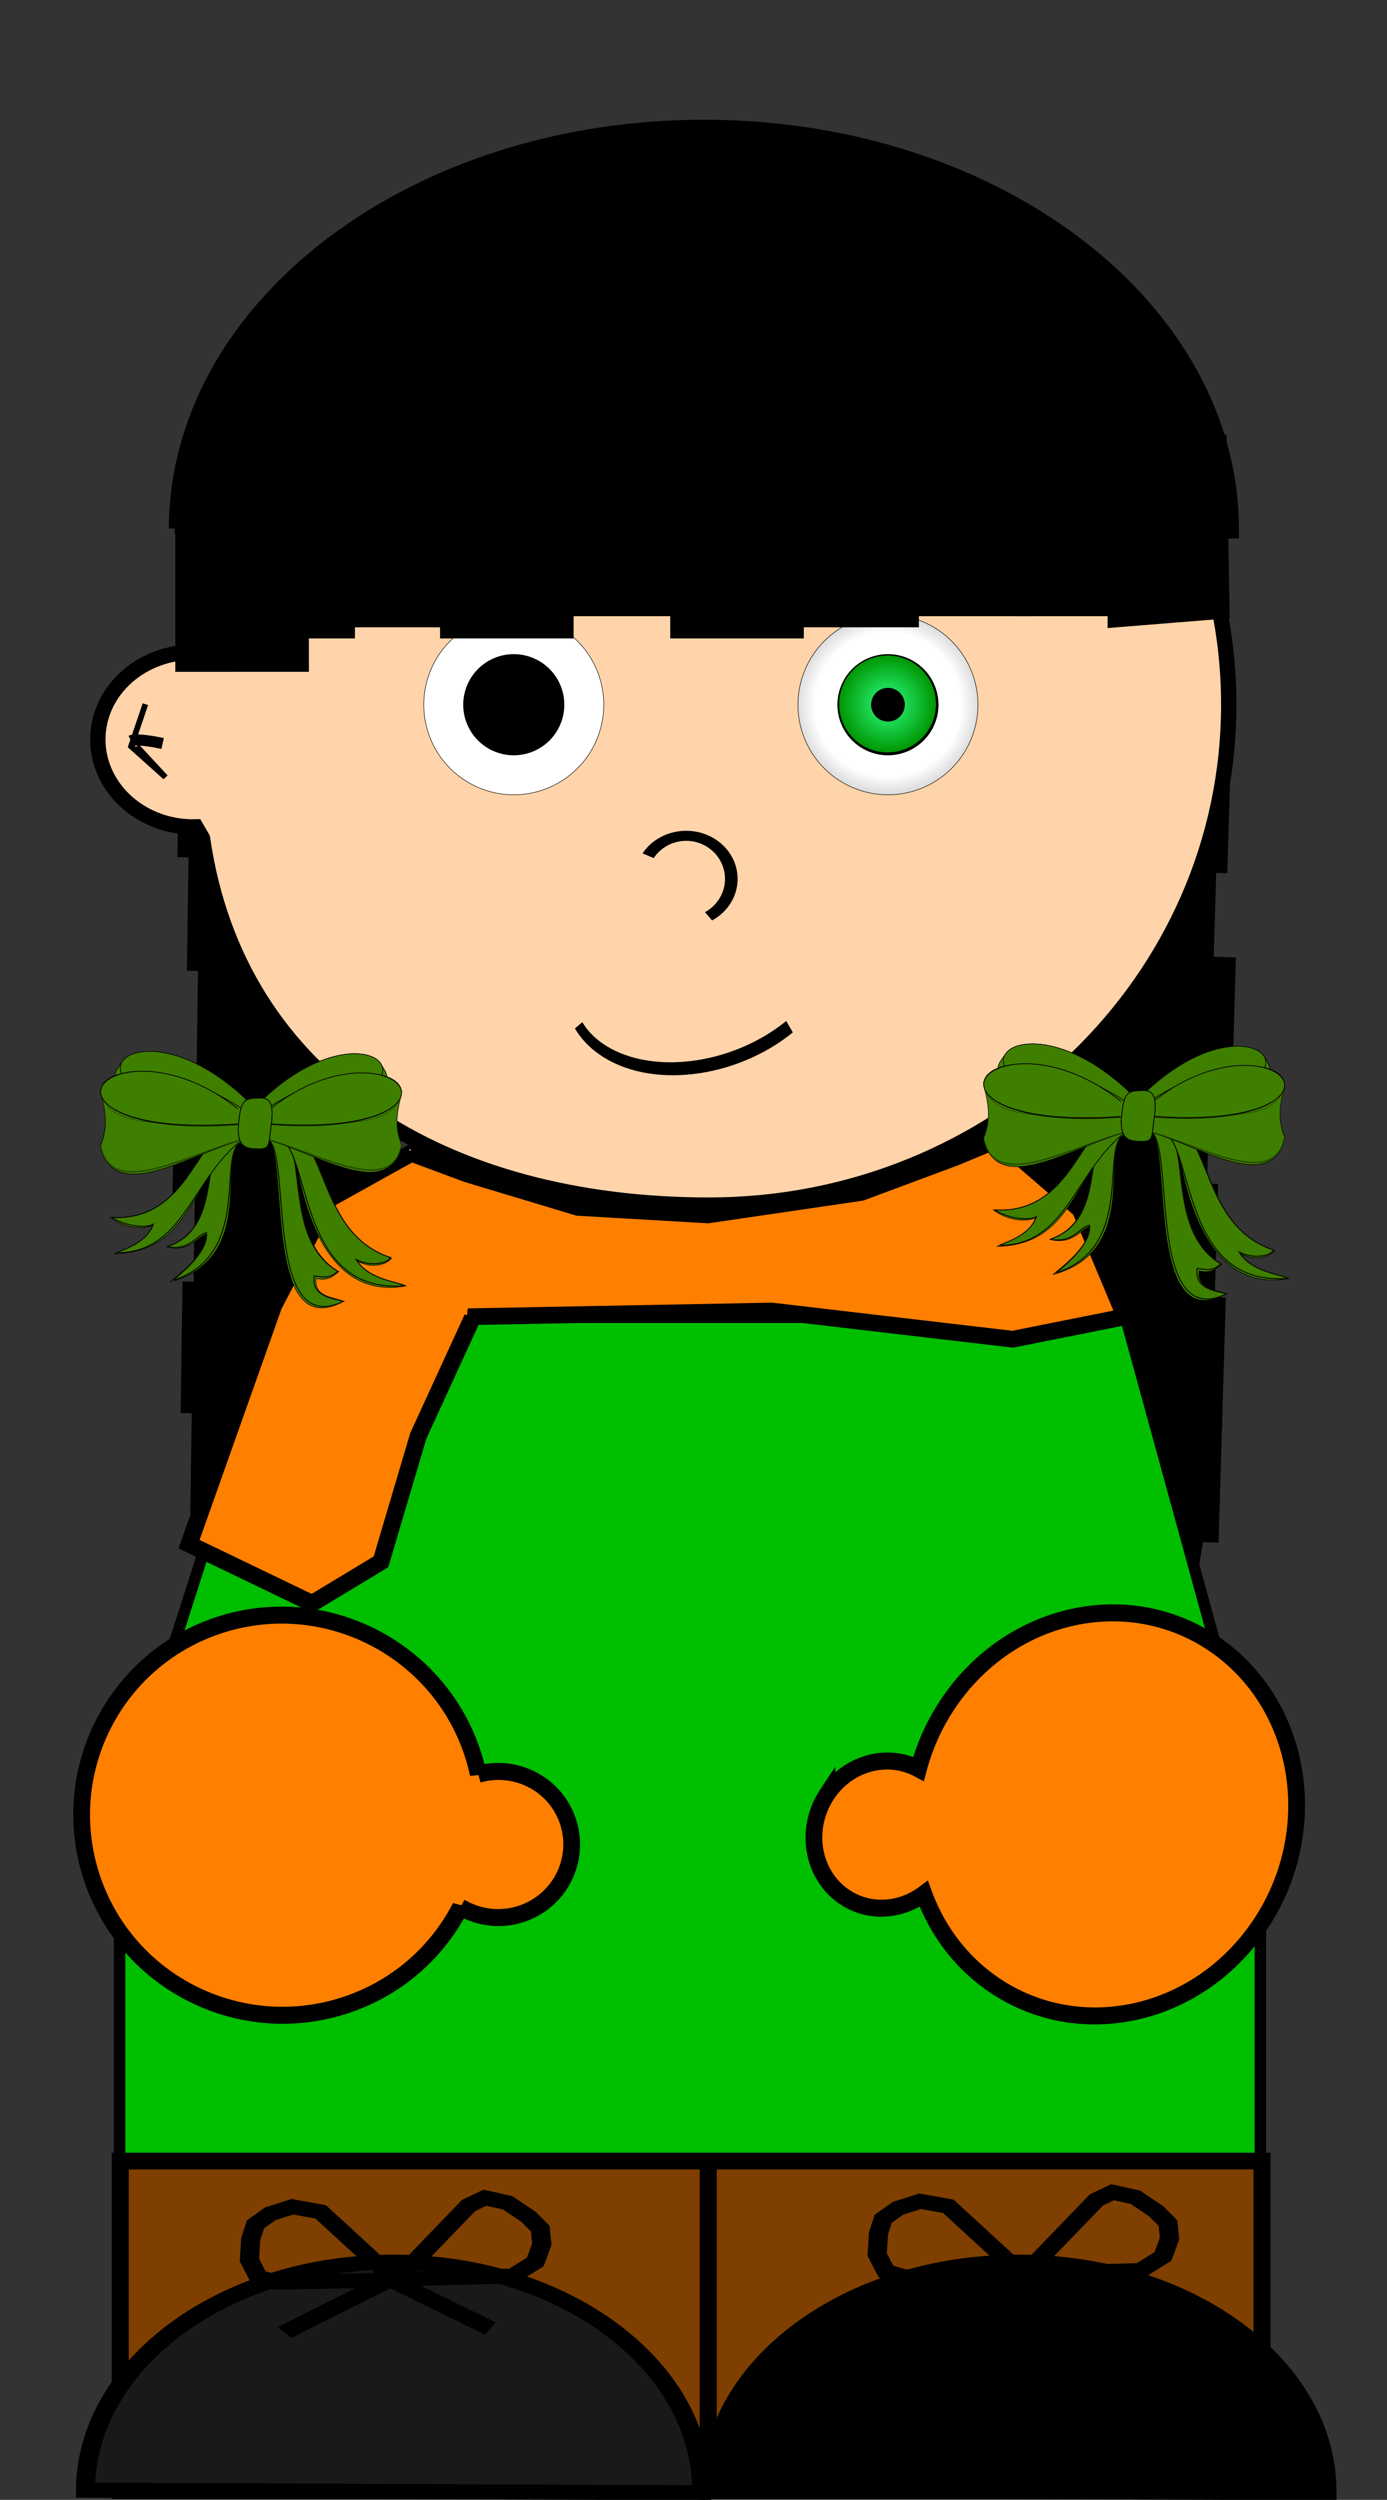 <?xml version="1.0"?>
<svg xmlns="http://www.w3.org/2000/svg" xmlns:xlink="http://www.w3.org/1999/xlink" width="362" height="652" viewBox="0 0 362 652">
  <rect x="0" y="0" width="362" height="652" fill="#333333" stroke="none"/>
  <defs>
    <radialGradient xlink:href="#a" id="c" gradientUnits="userSpaceOnUse" gradientTransform="matrix(2.244 0 0 2.208 -336.675 -621.725)" cx="270.714" cy="514.505" fx="270.714" fy="514.505" r="177.857"/>
    <radialGradient xlink:href="#b" id="d" cx="270.714" cy="514.505" fx="270.714" fy="514.505" r="177.857" gradientUnits="userSpaceOnUse"/>
    <linearGradient id="b">
      <stop offset="0" stop-color="#2DFF83"/>
      <stop offset="1" stop-color="#009704"/>
    </linearGradient>
    <linearGradient id="a">
      <stop offset="0" stop-opacity="0"/>
      <stop offset=".362" stop-opacity="0"/>
      <stop offset="1"/>
    </linearGradient>
  </defs>
  <g stroke="#000" stroke-width="3.004" fill="#000">
    <path d="M355.59 381.62h20.203v34.345H355.59z" transform="matrix(.021 -1.479 1.45 .021 -507.345 798.53)"/>
    <path d="M335.59 377.62h20.203v34.345H335.59z" transform="matrix(.021 -1.479 1.45 .021 -507.345 798.53)"/>
    <path d="M315.59 381.62h20.203v34.345H315.59z" transform="matrix(.021 -1.479 1.45 .021 -507.345 798.53)"/>
    <path d="M297.59 379.62h20.203v34.345H297.59z" transform="matrix(.021 -1.479 1.45 .021 -507.345 798.53)"/>
    <path d="M277.59 381.62h20.203v34.345H277.59z" transform="matrix(.021 -1.479 1.45 .021 -507.345 798.53)"/>
    <path d="M269.59 387.62h20.203v34.345H269.59zM395.59 377.62h20.203v34.345H395.59z" transform="matrix(.021 -1.479 1.45 .021 -507.345 798.53)"/>
    <path d="M415.59 377.62h20.203v34.345H415.59z" transform="matrix(.021 -1.479 1.45 .021 -507.345 798.53)"/>
    <path d="M431.59 379.62l17.678 2.525.505 30.305-18.183 1.516V379.62zM375.59 379.62h20.203v34.345H375.59z" transform="matrix(.021 -1.479 1.45 .021 -507.345 798.53)"/>
  </g>
  <g stroke="#000" stroke-width="3.004" fill="#000">
    <path d="M355.59 381.62h20.203v34.345H355.59z" transform="matrix(-.044 1.479 -1.45 -.043 882.643 -228.23)"/>
    <path d="M335.59 377.62h20.203v34.345H335.59z" transform="matrix(-.044 1.479 -1.45 -.043 882.643 -228.23)"/>
    <path d="M315.59 381.62h20.203v34.345H315.59z" transform="matrix(-.044 1.479 -1.45 -.043 882.643 -228.23)"/>
    <path d="M297.59 379.62h20.203v34.345H297.59z" transform="matrix(-.044 1.479 -1.45 -.043 882.643 -228.23)"/>
    <path d="M277.59 381.62h20.203v34.345H277.59z" transform="matrix(-.044 1.479 -1.45 -.043 882.643 -228.23)"/>
    <path d="M269.59 387.62h20.203v34.345H269.59zM395.59 377.62h20.203v34.345H395.59z" transform="matrix(-.044 1.479 -1.45 -.043 882.643 -228.23)"/>
    <path d="M415.59 377.62h20.203v34.345H415.59z" transform="matrix(-.044 1.479 -1.45 -.043 882.643 -228.23)"/>
    <path d="M431.59 379.62l17.678 2.525.505 30.305-18.183 1.516V379.62zM375.59 379.62h20.203v34.345H375.59z" transform="matrix(-.044 1.479 -1.45 -.043 882.643 -228.23)"/>
  </g>
  <path stroke="#000" stroke-width="4" fill="#ffd4aa" d="M185.034 53.203c-70.12 0-127.817 51.228-134.916 116.91-.127.001-.244-.003-.37 0-13.736.354-24.588 10.807-24.201 23.39.386 12.585 11.856 22.521 25.592 22.168l1.702 2.933c9.227 63.46 63.716 95.708 132.193 95.708 74.915 0 135.658-58.45 135.658-130.554S259.949 53.204 185.034 53.204h0z"/>
  <path stroke="#000" stroke-width="3" fill="#00bf00" d="M72.795 343.55L31.162 473.285l-4.097-2 4.144 4.675v89.248h297.743v-89.103h1.206L293.764 343.55H72.795z"/>
  <path transform="matrix(1.484 0 0 1.451 -350.312 -430.166)" stroke="#000" stroke-width=".812" fill="#fff" d="M308.41 502.42l-14.532 8.275-9.712 19.155-14.859 42.826 21.64 10.647 12.113-7.47 6.57-22.658 9.526-21.22-.804-.176 53.403-1.034 42.411 5.075 19.787-4.04-7.902-19.27-14.322-12.635-7.65 3.254-16.572 6.311-26.949 4.04-22.849-1.357-19.502-6.002-9.797-3.721z"/>
  <path transform="matrix(1.484 0 0 1.451 -350.312 -428.213)" stroke="#000" stroke-width="3" fill="#ff7f00" d="M308.41 502.42l-14.532 8.275-9.712 19.155-14.859 42.826 21.64 10.647 12.113-7.47 6.57-22.658 9.526-21.22-.804-.176 53.403-1.034 42.411 5.075 19.787-4.04-7.902-19.27-14.322-12.635-7.65 3.254-16.572 6.311-26.949 4.04-22.849-1.357-19.502-6.002-9.797-3.721z"/>
  <path transform="matrix(.589 1.362 -1.331 .576 750.663 -268.054)" stroke="#000" stroke-width="3" fill="#ff7f00" d="M298.4 584.65c-6.9-.64-13.011 4.45-13.93 11.449a34.617 34.617 0 00-3.745-.567c-19.36-1.797-36.559 12.81-38.398 32.622-1.839 19.812 12.378 37.335 31.738 39.132s36.528-12.813 38.367-32.625c.912-9.827-2.12-19.083-7.773-26.143a13.332 13.332 0 005.34-9.516c.674-7.267-4.528-13.696-11.598-14.352h-.001z"/>
  <path transform="matrix(.644 -1.337 1.307 .629 -812.996 655.97)" stroke="#000" stroke-width="3" fill="#ff7f00" d="M414.75 582.8c-7.127-.991-13.771 3.787-14.856 10.664-.84 5.326 1.916 10.335 6.508 12.793-4.64 4.881-7.903 11.09-9.008 18.098-2.958 18.75 10.478 36.157 29.991 38.87 19.514 2.714 37.716-10.294 40.673-29.044 2.957-18.75-10.447-36.152-29.962-38.866a37.102 37.102 0 00-12.296.337c.262-6.321-4.412-11.93-11.05-12.852h0z"/>
  <path transform="matrix(1.484 0 0 1.451 -350.312 -430.166)" stroke="#000" stroke-width="3" fill="#7f3f00" d="M257.21 684.91h200.81v59.235H257.21z"/>
  <path stroke="#000" stroke-width="3.043" d="M175.77 672.54c0 25.663-22.161 46.467-49.497 46.467-27.337 0-49.497-20.804-49.497-46.467h98.994z" transform="matrix(-1.625 -.007 .009 -1.287 465.06 1516.25)"/>
  <path transform="matrix(1.484 0 0 1.451 -350.312 -430.166)" stroke="#000" stroke-width="3" fill="none" d="M360.62 686.08v57.628l-2.02 1.34"/>
  <path stroke="#000" stroke-width="3.043" fill="#191919" d="M175.77 672.54c0 25.663-22.161 46.467-49.497 46.467-27.337 0-49.497-20.804-49.497-46.467h98.994z" transform="matrix(-1.625 -.007 .009 -1.287 301.863 1516.25)"/>
  <g stroke="#000" stroke-width="5.508" fill="none">
    <path d="M165.51 738.4l-21.35-25.3-8.103-1.886-6.345 2.585-4.279 3.926-1.357 5.403-.381 7.873 2.546 6.297 5.109 1.913 34.16-.811zM166.27 738.05l33.081-1.151 6.49-5.204 1.89-6.587-.442-5.79-3.409-4.406-5.954-5.165-6.524-1.89-4.66 2.834-20.472 27.359z" transform="matrix(.908 0 0 .703 -47.213 75.572)"/>
    <path d="M133.85 757.9s.505-.505 30.305-19.698l28.789 18.183" transform="matrix(.908 0 0 .703 -47.213 75.572)"/>
  </g>
  <g stroke="#000" stroke-width="5.508" fill="none">
    <path d="M165.51 738.4l-21.35-25.3-8.103-1.886-6.345 2.585-4.279 3.926-1.357 5.403-.381 7.873 2.546 6.297 5.109 1.913 34.16-.811zM166.27 738.05l33.081-1.151 6.49-5.204 1.89-6.587-.442-5.79-3.409-4.406-5.954-5.165-6.524-1.89-4.66 2.834-20.472 27.359z" transform="matrix(.908 0 0 .703 116.621 74.136)"/>
    <path d="M133.85 757.9s.505-.505 30.305-19.698l28.789 18.183" transform="matrix(.908 0 0 .703 116.621 74.136)"/>
  </g>
  <path stroke="#000" stroke-width="3.495" fill="#ffd4aa" d="M160.53 405.73c3.71-6.987 11.436-9.042 17.259-4.591 5.822 4.451 7.535 13.724 3.826 20.71-1.092 2.056-2.585 3.762-4.35 4.97" transform="matrix(.942 0 0 .749 17.94 -80.702)"/>
  <path stroke="#000" fill="#4d4d4d" d="M132.14 406.29c0 2.564-2.718 4.643-6.071 4.643-3.354 0-6.072-2.079-6.072-4.643s2.719-4.643 6.072-4.643 6.071 2.079 6.071 4.643z" transform="matrix(.587 0 0 .73 79.471 -110.859)"/>
  <path stroke="#000" fill="#4d4d4d" d="M132.14 406.29c0 2.564-2.718 4.643-6.071 4.643-3.354 0-6.072-2.079-6.072-4.643s2.719-4.643 6.072-4.643 6.071 2.079 6.071 4.643z" transform="matrix(.587 0 0 .73 159.586 -113.761)"/>
  <path stroke="#000" stroke-width="2.407" fill="#ffd4aa" d="M206.86 462.12c-17.665 4.12-38.732.372-47.055-8.372-1.59-1.67-2.637-3.456-3.1-5.288" transform="rotate(-20.723 -892.429 484.92) scale(1.024 1.451)"/>
  <path transform="matrix(1.484 0 0 1.451 -350.312 -430.166)" stroke="#000" stroke-width="1.005" fill="#fff" d="M269.65 385.22H450v12.857H269.65z"/>
  <path transform="matrix(1.484 0 0 1.451 -350.312 -430.166)" stroke="#000" fill="none" d="M261.63 423.04l-2.525 7.576 6.06 5.556-5.05-5.556"/>
  <path transform="matrix(1.484 0 0 1.451 -350.312 -430.166)" stroke="#000" stroke-width="2" fill="none" d="M264.66 430.11c-4.546-1.01-5.556-.505-5.556-.505"/>
  <path transform="matrix(1.484 0 0 1.451 -350.312 -430.166)" stroke="#000" stroke-width="4" d="M269.65 385.22H450v12.857H269.65z"/>
  <path d="M255.234 183.803a23.485 23.485 0 11-46.97 0 23.485 23.485 0 1146.97 0z" stroke-linejoin="bevel" stroke-linecap="square" stroke="#000" fill-opacity=".999" fill="#FFF" stroke-width=".132"/>
  <path d="M448.571 514.505a177.857 177.857 0 11-355.714 0 177.857 177.857 0 11355.714 0z" fill="url(#c)" transform="matrix(.132 0 0 .132 196.002 115.865)"/>
  <path d="M244.94 183.803a13.19 13.19 0 11-26.382 0 13.19 13.19 0 1126.381 0z"/>
  <path d="M448.571 514.505a177.857 177.857 0 11-355.714 0 177.857 177.857 0 11355.714 0z" transform="matrix(.071 0 0 .071 212.428 147.084)" fill="url(#d)"/>
  <path d="M236.146 183.803a4.397 4.397 0 11-8.794 0 4.397 4.397 0 118.794 0z"/>
  <g>
    <path d="M157.578 183.803a23.485 23.485 0 11-46.97 0 23.485 23.485 0 1146.97 0z" stroke-linejoin="bevel" stroke-linecap="square" stroke="#000" fill-opacity=".999" fill="#FFF" stroke-width=".132"/>
    <path d="M448.571 514.505a177.857 177.857 0 11-355.714 0 177.857 177.857 0 11355.714 0z" fill="url(#c)" transform="matrix(.132 0 0 .132 98.346 115.865)"/>
    <path d="M147.283 183.803a13.19 13.19 0 11-26.381 0 13.19 13.19 0 1126.381 0z"/>
    <path d="M448.571 514.505a177.857 177.857 0 11-355.714 0 177.857 177.857 0 11355.714 0z" transform="matrix(.071 0 0 .071 114.772 147.084)" fill="url(#d)"/>
    <path d="M138.49 183.803a4.397 4.397 0 11-8.794 0 4.397 4.397 0 118.794 0z"/>
  </g>
  <g stroke="#000" stroke-width="3.004" fill="#000">
    <path d="M355.59 381.62h20.203v34.345H355.59z" transform="matrix(1.502 0 0 1.451 -356.908 -439.228)"/>
    <path d="M335.59 377.62h20.203v34.345H335.59z" transform="matrix(1.502 0 0 1.451 -356.908 -439.228)"/>
    <path d="M315.59 381.62h20.203v34.345H315.59z" transform="matrix(1.502 0 0 1.451 -356.908 -439.228)"/>
    <path d="M297.59 379.62h20.203v34.345H297.59z" transform="matrix(1.502 0 0 1.451 -356.908 -439.228)"/>
    <path d="M277.59 381.62h20.203v34.345H277.59z" transform="matrix(1.502 0 0 1.451 -356.908 -439.228)"/>
    <path d="M269.59 387.62h20.203v34.345H269.59zM395.59 377.62h20.203v34.345H395.59z" transform="matrix(1.502 0 0 1.451 -356.908 -439.228)"/>
    <path d="M415.59 377.62h20.203v34.345H415.59z" transform="matrix(1.502 0 0 1.451 -356.908 -439.228)"/>
    <path d="M431.59 379.62l17.678 2.525.505 30.305-18.183 1.516V379.62zM375.59 379.62h20.203v34.345H375.59z" transform="matrix(1.502 0 0 1.451 -356.908 -439.228)"/>
  </g>
  <path stroke="#000" stroke-width="3.08" d="M45.603 137.854c.242-58.221 62.27-105.27 138.547-105.088 76.276.185 137.914 47.532 137.672 105.755l-.002.382-138.107-.716-138.11-.333z"/>
  <g>
    <g fill="#3f7f00" stroke="#000">
      <path d="M329.83 275.544c.659 1.048 1.67 2.344 1.612 3.44l-2.473.153.833-3.47M262.248 275.154c-.727 1.047-1.846 2.343-1.781 3.438l2.733.154-.922-3.47M292.916 296.194c-.183.191-.423.36-.491.446-4.48 5.602 4.377 29.806-17.577 35.774 2.215-1.925 9.895-7.518 9.35-12.444-2.319.802-4.415 4.79-10.16 3.265 16.181-5.6 7.005-28.875 17.765-28.988.078 0 .846-.522 1.286-.506" stroke-width=".16"/>
      <path stroke-width=".295" d="M292.916 296.194c-.183.191-.423.36-.491.446-4.48 5.602 2.842 28.884-16.656 35.283 2.215-1.926 9.157-7.457 8.614-12.383-2.627.434-4.17 4.728-10.222 3.695 16.181-5.6 6.882-28.875 17.642-28.988.078 0 .846-.522 1.286-.506"/>
      <path d="M290.25 297.813c-10.667 12.364-12.107 26.85-30.05 27.265 2.782-.93 8.763-2.935 10.149-7.692-.452.98-6.35 1.776-11.07-1.835 21.912 1.509 22.228-25.167 32.21-21.146" stroke-width=".16"/>
      <path stroke-width=".295" d="M292.698 296.045c-12.318 10.38-14.75 28.675-31.718 28.715 2.845-1.176 8.222-3.007 9.607-7.656-.451.98-6.087 1.385-10.853-1.51 21.587 1.249 22.632-26.146 32.982-22.064"/>
      <path opacity=".461" d="M292.916 296.194c-.183.191-.423.36-.491.446-4.48 5.602 2.842 28.884-16.656 35.283 2.215-1.926 9.157-7.457 8.614-12.383-2.627.434-4.17 4.728-10.222 3.695 16.181-5.6 6.882-28.875 17.642-28.988.078 0 .846-.522 1.286-.506" stroke-width=".16"/>
      <path d="M292.698 296.045c-12.318 10.38-14.75 28.675-31.718 28.715 2.845-1.176 8.222-3.007 9.607-7.656-.451.98-6.087 1.385-10.853-1.51 21.587 1.249 22.632-26.146 32.982-22.064" stroke-width=".16"/>
      <path d="M294.612 291.47c-13.848 1.792-34.338 12.254-35.357-2.695 2.58-4.384 3.036-5.763 2.527-10.386 1.536 11.324 21.788 6.114 34.183 10.091M295.46 285.485c-31.284-30.307-56.201.693-.806 2.5" stroke-width=".16"/>
      <path d="M294.612 291.47c-13.905 1.544-34.648 10.896-35.357-2.695 2.58-4.384 2.886-5.62 2.375-10.243 1.536 11.325 21.94 5.97 34.334 9.948" stroke-width=".16"/>
      <path opacity=".283" d="M294.612 291.47c-13.905 1.544-34.648 10.896-35.357-2.695 2.58-4.384 3.314-5.484 2.803-10.107 1.537 11.325 21.512 5.835 33.907 9.812" stroke-width=".16"/>
      <path opacity=".439" d="M294.503 291.661c-13.903 1.544-34.646 10.896-35.356-2.694 2.581-4.385 3.363-5.617 2.852-10.24 1.537 11.325 21.463 5.967 33.858 9.945" stroke-width=".16"/>
      <path d="M295.46 285.485c-31.284-30.307-56.201.693-.806 2.5M295.059 294.846c-14.597 3.842-35.082 18.016-38.308 1.908 2.143-5.118 1.184-9.626-.026-14.58 3.265 12.097 25.494 6.61 39.357 9.238M295.427 288.359c-42.116-28.118-60.086 8.43-.16 2.782" stroke-width=".16"/>
      <path d="M295.059 294.846c-14.693 3.58-35.607 16.582-38.308 1.908 2.143-5.118 1.152-9.562-.052-14.517 3.265 12.098 25.526 6.548 39.389 9.175" stroke-width=".16"/>
      <path opacity=".283" d="M295.059 294.846c-14.693 3.58-35.607 16.582-38.308 1.908 2.143-5.118 1.143-9.411-.06-14.366 3.265 12.098 25.533 6.397 39.396 9.024" stroke-width=".16"/>
      <path opacity=".439" d="M294.97 295.069c-14.692 3.58-35.606 16.581-38.306 1.908 2.141-5.118 1.221-9.021.017-13.976 3.264 12.098 25.454 6.006 39.316 8.633" stroke-width=".16"/>
      <path d="M295.427 288.359c-42.116-28.118-60.086 8.43-.16 2.782" stroke-width=".16"/>
      <path stroke-width=".204" d="M292.56 287.246c-18.275-14.522-36.448-10.274-35.798-4.105.447 4.249 10.142 9.775 35.67 8.049"/>
      <path d="M298.967 291.421c13.276 1.73 32.918 11.831 33.895-2.602-2.474-4.233-2.911-5.565-2.422-10.028-1.473 10.934-20.888 5.903-32.77 9.743M298.154 285.642c29.99-29.261 53.877.67.773 2.413" stroke-width=".16"/>
      <path d="M298.967 291.421c13.33 1.49 33.214 10.52 33.895-2.602-2.474-4.233-2.767-5.426-2.278-9.89-1.473 10.934-21.031 5.765-32.913 9.605" stroke-width=".16"/>
      <path opacity=".283" d="M298.967 291.421c13.33 1.49 33.214 10.52 33.895-2.602-2.474-4.233-3.176-5.295-2.688-9.758-1.473 10.934-20.622 5.633-32.504 9.473" stroke-width=".16"/>
      <path opacity=".439" d="M299.071 291.606c13.329 1.49 33.213 10.52 33.894-2.602-2.474-4.233-3.223-5.423-2.734-9.886-1.473 10.934-20.575 5.76-32.457 9.601" stroke-width=".16"/>
      <path d="M298.154 285.642c29.99-29.261 53.877.67.773 2.413M300.298 295.152c.223.19.53.347.596.446 4.572 6.83-1.213 52.95 19.2 41.853-2.684-1.144-7.782-1.092-7.124-6.018 2.812.803 4.365-.44 5.896-1.719-15.373-9.1-6.77-35.49-17.008-36.682-.18-.021-1.34-.338-1.532-.344" stroke-width=".16"/>
      <path stroke-width=".295" d="M300.298 295.152c.223.19.513.36.596.446 5.43 5.602-1.118 51.527 19.2 41.853-3.031-.797-8.366-1.23-7.676-6.647 2.35.219 3.765.91 6.187-1.167-15.373-9.1-6.509-35.413-16.747-36.605-.18-.021-1.34-.338-1.532-.344"/>
      <path opacity=".535" d="M300.298 295.152c.223.19.513.36.596.446 5.43 5.602-1.118 51.527 19.2 41.853-3.031-.797-8.366-1.23-7.676-6.647 2.35.219 3.765.91 6.187-1.167-15.373-9.1-6.509-35.413-16.747-36.605-.18-.021-1.34-.338-1.532-.344" stroke-width=".16"/>
      <path d="M304.225 295.116c1.287-1.843 2.466 1.592 2.945 3.121 1.319 5.848 5.197 39.635 29.205 35.195-1.838-.984-10.03-.399-12.446-6.38 3.66 1.924 7.517.778 8.694-.833-18.94-5.337-17.252-34.07-27.46-32.755-.18.022-1.752-.135-1.94-.094" stroke-width=".16"/>
      <path stroke-width=".295" d="M300.72 294.921c11.965-4.012 4.685 41.101 35.41 38.45-1.839-.985-9.697-1.597-12.766-6.883 3.66 1.924 7.886 1.19 9.063-.42-21.214-6.983-15.29-36.785-31.58-33.61"/>
      <path opacity=".417" d="M300.72 294.921c11.965-4.012 4.685 41.101 35.41 38.45-1.839-.985-9.697-1.597-12.766-6.883 3.66 1.924 7.886 1.19 9.063-.42-21.214-6.983-15.29-36.785-31.58-33.61" stroke-width=".16"/>
      <path d="M298.54 294.68c13.991 3.71 33.629 17.395 36.72 1.843-2.053-4.942-1.133-9.294.027-14.078-3.128 11.68-24.438 6.383-37.727 8.92M298.186 288.417c40.373-27.148 57.6 8.14.154 2.687" stroke-width=".16"/>
      <path d="M298.54 294.68c14.084 3.457 34.133 16.01 36.72 1.843-2.053-4.942-1.102-9.233.053-14.016-3.129 11.68-24.469 6.321-37.758 8.858" stroke-width=".16"/>
      <path opacity=".283" d="M298.54 294.68c14.084 3.457 34.133 16.01 36.72 1.843-2.053-4.942-1.094-9.087.061-13.87-3.128 11.68-24.476 6.175-37.765 8.712" stroke-width=".16"/>
      <path opacity=".439" d="M298.624 294.896c14.084 3.456 34.133 16.01 36.721 1.842-2.053-4.942-1.17-8.71-.017-13.494-3.128 11.68-24.4 5.8-37.689 8.336" stroke-width=".16"/>
      <path d="M298.186 288.417c40.373-27.148 57.6 8.14.154 2.687" stroke-width=".16"/>
      <path stroke-width=".197" d="M300.935 287.343c17.517-14.021 34.94-9.92 34.317-3.963-.429 4.102-9.723 9.437-34.194 7.77"/>
      <path stroke-width=".295" d="M301.116 292.147c1.25-7.812-1.077-7.84-3.817-7.66-2.722.179-3.915.359-4.47 6.05-.694 5.716 1.144 6.946 3.867 7.078 4.14.204 3.818-.082 4.42-5.468z"/>
      <path opacity=".857" d="M301.116 292.147c1.25-7.812-1.077-7.84-3.817-7.66-2.722.179-3.915.359-4.47 6.05-.694 5.716 1.144 6.946 3.867 7.078 4.14.204 3.818-.082 4.42-5.468z" stroke-width=".16"/>
      <path opacity=".726" d="M301.116 292.147c1.25-7.812-1.077-7.84-3.817-7.66-2.722.179-3.915.359-4.47 6.05-.694 5.716 1.144 6.946 3.867 7.078 4.14.204 3.818-.082 4.42-5.468z" stroke-width=".16"/>
    </g>
  </g>
  <g>
    <g fill="#3f7f00" stroke="#000">
      <path d="M99.362 277.497c.658 1.047 1.67 2.344 1.611 3.439l-2.473.153.833-3.47M31.78 277.106c-.727 1.047-1.847 2.344-1.782 3.439l2.733.153-.921-3.47M62.448 298.147c-.184.19-.423.36-.492.445-4.48 5.603 4.377 29.806-17.577 35.775 2.215-1.926 9.895-7.519 9.35-12.444-2.318.802-4.415 4.79-10.16 3.264 16.182-5.6 7.006-28.874 17.765-28.987.078 0 .847-.523 1.287-.506" stroke-width=".16"/>
      <path stroke-width=".295" d="M62.448 298.147c-.184.19-.423.36-.492.445-4.48 5.603 2.842 28.885-16.655 35.284 2.214-1.926 9.157-7.458 8.613-12.383-2.626.433-4.17 4.728-10.222 3.694 16.182-5.6 6.883-28.874 17.642-28.987.078 0 .847-.523 1.287-.506"/>
      <path d="M59.781 299.765c-10.667 12.364-12.107 26.851-30.05 27.265 2.782-.93 8.763-2.934 10.15-7.692-.453.981-6.35 1.776-11.071-1.835 21.912 1.51 22.228-25.167 32.21-21.146" stroke-width=".16"/>
      <path stroke-width=".295" d="M62.23 297.997c-12.319 10.38-14.751 28.676-31.719 28.715 2.845-1.175 8.222-3.007 9.607-7.656-.45.98-6.086 1.385-10.853-1.51 21.587 1.25 22.633-26.146 32.982-22.064"/>
      <path opacity=".461" d="M62.448 298.147c-.184.19-.423.36-.492.445-4.48 5.603 2.842 28.885-16.655 35.284 2.214-1.926 9.157-7.458 8.613-12.383-2.626.433-4.17 4.728-10.222 3.694 16.182-5.6 6.883-28.874 17.642-28.987.078 0 .847-.523 1.287-.506" stroke-width=".16"/>
      <path d="M62.23 297.997c-12.319 10.38-14.751 28.676-31.719 28.715 2.845-1.175 8.222-3.007 9.607-7.656-.45.98-6.086 1.385-10.853-1.51 21.587 1.25 22.633-26.146 32.982-22.064" stroke-width=".16"/>
      <path d="M64.143 293.423c-13.847 1.792-34.338 12.254-35.357-2.695 2.581-4.385 3.037-5.764 2.527-10.387 1.536 11.325 21.789 6.114 34.183 10.092M64.992 287.437c-31.284-30.307-56.202.694-.807 2.5" stroke-width=".16"/>
      <path d="M64.143 293.423c-13.904 1.543-34.647 10.895-35.357-2.695 2.581-4.385 2.886-5.62 2.376-10.243 1.536 11.324 21.939 5.97 34.333 9.948" stroke-width=".16"/>
      <path opacity=".283" d="M64.143 293.423c-13.904 1.543-34.647 10.895-35.357-2.695 2.581-4.385 3.314-5.484 2.804-10.107 1.536 11.324 21.512 5.834 33.906 9.812" stroke-width=".16"/>
      <path opacity=".439" d="M64.035 293.614c-13.904 1.544-34.647 10.895-35.356-2.695 2.58-4.384 3.362-5.616 2.852-10.24 1.537 11.325 21.463 5.968 33.858 9.945" stroke-width=".16"/>
      <path d="M64.992 287.437c-31.284-30.307-56.202.694-.807 2.5M64.59 296.799c-14.596 3.842-35.081 18.016-38.307 1.908 2.142-5.118 1.183-9.626-.026-14.58 3.264 12.097 25.493 6.61 39.356 9.237M64.958 290.311c-42.115-28.118-60.085 8.43-.16 2.783" stroke-width=".16"/>
      <path d="M64.59 296.799c-14.693 3.58-35.606 16.581-38.307 1.908 2.142-5.118 1.15-9.563-.052-14.517 3.265 12.097 25.525 6.547 39.388 9.174" stroke-width=".16"/>
      <path opacity=".283" d="M64.59 296.799c-14.693 3.58-35.606 16.581-38.307 1.908 2.142-5.118 1.142-9.412-.061-14.366 3.265 12.097 25.534 6.396 39.396 9.023" stroke-width=".16"/>
      <path opacity=".439" d="M64.502 297.021c-14.693 3.58-35.607 16.582-38.307 1.908 2.142-5.118 1.222-9.02.017-13.975 3.265 12.097 25.454 6.006 39.316 8.633" stroke-width=".16"/>
      <path d="M64.958 290.311c-42.115-28.118-60.085 8.43-.16 2.783" stroke-width=".16"/>
      <path stroke-width=".204" d="M62.092 289.199c-18.275-14.523-36.449-10.274-35.799-4.105.447 4.248 10.142 9.774 35.67 8.048"/>
      <path d="M68.499 293.373c13.275 1.73 32.918 11.832 33.894-2.601-2.473-4.234-2.91-5.565-2.422-10.028-1.473 10.933-20.888 5.903-32.77 9.743M67.685 287.594c29.99-29.26 53.877.67.773 2.414" stroke-width=".16"/>
      <path d="M68.499 293.373c13.329 1.491 33.213 10.52 33.894-2.601-2.473-4.234-2.767-5.426-2.277-9.89-1.473 10.934-21.032 5.765-32.914 9.605" stroke-width=".16"/>
      <path opacity=".283" d="M68.499 293.373c13.329 1.491 33.213 10.52 33.894-2.601-2.473-4.234-3.176-5.295-2.688-9.759-1.473 10.934-20.622 5.634-32.504 9.474" stroke-width=".16"/>
      <path opacity=".439" d="M68.603 293.558c13.328 1.49 33.212 10.52 33.893-2.602-2.474-4.233-3.222-5.422-2.734-9.886-1.473 10.934-20.575 5.761-32.457 9.602" stroke-width=".16"/>
      <path d="M67.685 287.594c29.99-29.26 53.877.67.773 2.414M69.83 297.105c.222.19.529.346.595.445 4.572 6.83-1.212 52.95 19.2 41.854-2.683-1.145-7.782-1.093-7.123-6.018 2.811.802 4.364-.44 5.895-1.72-15.373-9.1-6.77-35.49-17.007-36.682-.18-.02-1.341-.338-1.533-.343" stroke-width=".16"/>
      <path stroke-width=".295" d="M69.83 297.105c.222.19.512.36.595.445 5.431 5.603-1.118 51.527 19.2 41.854-3.03-.797-8.366-1.23-7.676-6.648 2.351.22 3.765.911 6.187-1.166-15.372-9.1-6.508-35.414-16.746-36.606-.18-.02-1.341-.338-1.533-.343"/>
      <path opacity=".535" d="M69.83 297.105c.222.19.512.36.595.445 5.431 5.603-1.118 51.527 19.2 41.854-3.03-.797-8.366-1.23-7.676-6.648 2.351.22 3.765.911 6.187-1.166-15.372-9.1-6.508-35.414-16.746-36.606-.18-.02-1.341-.338-1.533-.343" stroke-width=".16"/>
      <path d="M73.756 297.069c1.288-1.844 2.466 1.591 2.945 3.12 1.32 5.849 5.197 39.636 29.206 35.195-1.838-.984-10.03-.398-12.446-6.38 3.66 1.925 7.517.778 8.693-.832-18.94-5.338-17.252-34.07-27.46-32.756-.18.023-1.752-.135-1.94-.094" stroke-width=".16"/>
      <path stroke-width=".295" d="M70.25 296.873c11.967-4.012 4.686 41.102 35.412 38.45-1.84-.984-9.698-1.597-12.766-6.883 3.66 1.924 7.886 1.19 9.062-.42-21.214-6.982-15.29-36.785-31.58-33.61"/>
      <path opacity=".417" d="M70.25 296.873c11.967-4.012 4.686 41.102 35.412 38.45-1.84-.984-9.698-1.597-12.766-6.883 3.66 1.924 7.886 1.19 9.062-.42-21.214-6.982-15.29-36.785-31.58-33.61" stroke-width=".16"/>
      <path d="M68.072 296.633c13.99 3.71 33.628 17.395 36.72 1.842-2.053-4.941-1.133-9.293.026-14.077-3.127 11.68-24.438 6.383-37.726 8.92M67.717 290.37c40.374-27.149 57.6 8.14.155 2.686" stroke-width=".16"/>
      <path d="M68.072 296.633c14.083 3.457 34.132 16.01 36.72 1.842-2.053-4.941-1.103-9.232.052-14.016-3.128 11.68-24.468 6.322-37.757 8.858" stroke-width=".16"/>
      <path opacity=".283" d="M68.072 296.633c14.083 3.457 34.132 16.01 36.72 1.842-2.053-4.941-1.095-9.086.06-13.87-3.128 11.68-24.475 6.176-37.764 8.712" stroke-width=".16"/>
      <path opacity=".439" d="M68.156 296.848c14.083 3.456 34.132 16.01 36.72 1.842-2.052-4.941-1.17-8.71-.016-13.493-3.129 11.68-24.401 5.799-37.69 8.335" stroke-width=".16"/>
      <path d="M67.717 290.37c40.374-27.149 57.6 8.14.155 2.686" stroke-width=".16"/>
      <path stroke-width=".197" d="M70.466 289.295c17.518-14.02 34.94-9.92 34.317-3.963-.429 4.102-9.722 9.437-34.194 7.77"/>
      <path stroke-width=".295" d="M70.647 294.1c1.25-7.813-1.077-7.84-3.817-7.66-2.722.178-3.915.358-4.47 6.049-.694 5.716 1.144 6.947 3.867 7.079 4.14.204 3.818-.082 4.42-5.469z"/>
      <path opacity=".857" d="M70.647 294.1c1.25-7.813-1.077-7.84-3.817-7.66-2.722.178-3.915.358-4.47 6.049-.694 5.716 1.144 6.947 3.867 7.079 4.14.204 3.818-.082 4.42-5.469z" stroke-width=".16"/>
      <path opacity=".726" d="M70.647 294.1c1.25-7.813-1.077-7.84-3.817-7.66-2.722.178-3.915.358-4.47 6.049-.694 5.716 1.144 6.947 3.867 7.079 4.14.204 3.818-.082 4.42-5.469z" stroke-width=".16"/>
    </g>
  </g>
</svg>
